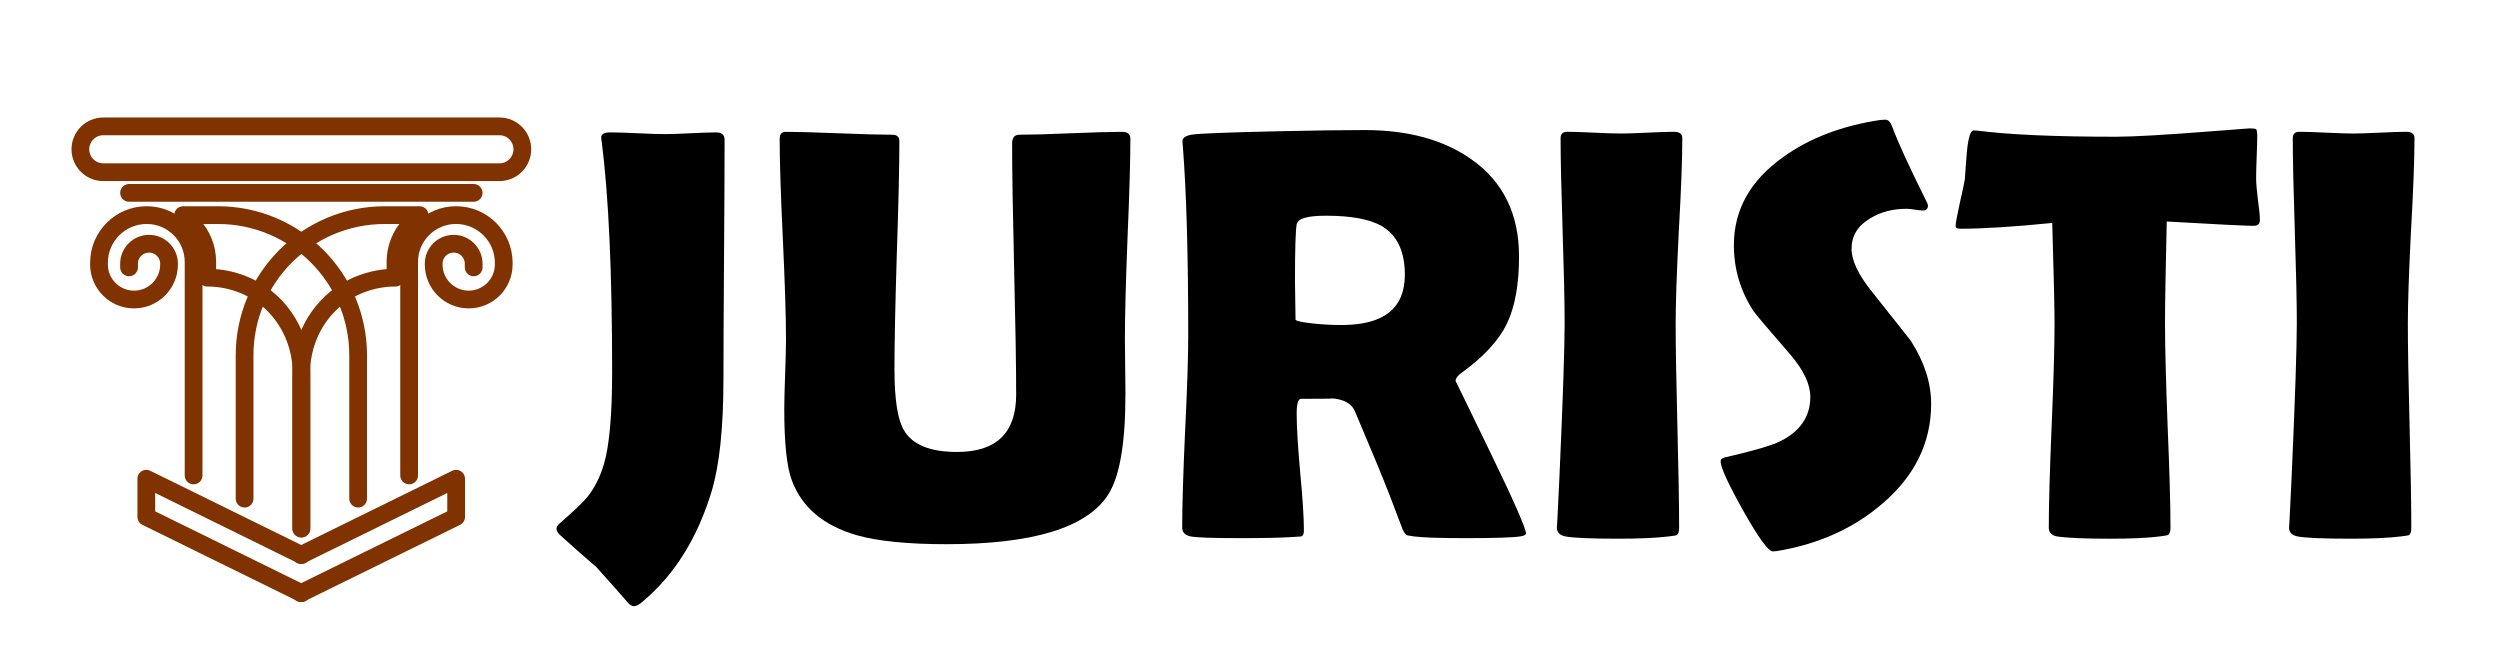 <?xml version="1.0" encoding="UTF-8" standalone="no"?>
<svg
   width="495.661"
   height="133.287"
   viewBox="0 0 131.144 35.266"
   version="1.1"
   id="svg1"
   xmlns="http://www.w3.org/2000/svg"
   xmlns:svg="http://www.w3.org/2000/svg">
  <style>
@keyframes change_fill {
    0% { fill: #000000; }
    7% { fill: #803300; }
    14% { fill: #000000; }
}
.letter { animation: change_fill 7s ease-in infinite; }
#text1 { animation-delay: 0s; }
#text2 { animation-delay: 0.2s; }
#text3 { animation-delay: 0.4s; }
#text4 { animation-delay: 0.6s; }
#text5 { animation-delay: 0.8s; }
#text6 { animation-delay: 1.0s; }
#text7 { animation-delay: 1.2s; }
  </style>
  <g
     id="layer1"
     style="display:inline"
     transform="translate(-75.141,-58.878)">
    <g
       id="g190"
       transform="matrix(0.158,0,0,0.158,10.053,36.474)"
       style="stroke:#803300;stroke-width:5.894;stroke-dasharray:none">
      <g
         id="g186"
         style="stroke:#803300;stroke-width:5.894;stroke-dasharray:none">
        <path
           class="st17"
           d="m 530.85,307.35 v -47.58 c 0,-25.71 -20.84,-46.55 -46.55,-46.55 h -11.56 l 3.08,3.21 c 3.17,3.31 4.93,7.71 4.93,12.29 v 5.26 c 5.3,0 9.9,1.26 13.83,3.14 10.86,5.21 17.48,16.49 17.48,28.54 v 51.62"
           id="path185"
           style="fill:none;stroke:#803300;stroke-width:5.894;stroke-linecap:round;stroke-linejoin:round;stroke-miterlimit:10;stroke-dasharray:none" />
        <path
           class="st17"
           d="m 476.22,299.65 v -70.87 c 0,-8.6 -6.97,-15.57 -15.57,-15.57 v 0 c -8.75,0 -15.84,7.09 -15.84,15.84 v 0.56 c 0,6.42 5.21,11.63 11.63,11.63 v 0 c 6.42,0 11.63,-5.21 11.63,-11.63 v -0.25 c 0,-3.67 -2.97,-6.64 -6.64,-6.64 v 0 c -3.67,0 -6.64,2.97 -6.64,6.64 v 1.21"
           id="path186"
           style="fill:none;stroke:#803300;stroke-width:5.894;stroke-linecap:round;stroke-linejoin:round;stroke-miterlimit:10;stroke-dasharray:none" />
      </g>
      <g
         id="g188"
         style="stroke:#803300;stroke-width:5.894;stroke-dasharray:none">
        <path
           class="st17"
           d="m 493.15,307.35 v -47.58 c 0,-25.71 20.84,-46.55 46.55,-46.55 h 11.56 l -3.08,3.21 c -3.17,3.31 -4.93,7.71 -4.93,12.29 v 5.26 c -5.3,0 -9.9,1.26 -13.83,3.14 -10.86,5.21 -17.48,16.49 -17.48,28.54 v 51.62"
           id="path187"
           style="fill:none;stroke:#803300;stroke-width:5.894;stroke-linecap:round;stroke-linejoin:round;stroke-miterlimit:10;stroke-dasharray:none" />
        <path
           class="st17"
           d="m 547.78,299.65 v -70.87 c 0,-8.6 6.97,-15.57 15.57,-15.57 v 0 c 8.75,0 15.84,7.09 15.84,15.84 v 0.56 c 0,6.42 -5.21,11.63 -11.63,11.63 v 0 c -6.42,0 -11.63,-5.21 -11.63,-11.63 v -0.25 c 0,-3.67 2.97,-6.64 6.64,-6.64 v 0 c 3.67,0 6.64,2.97 6.64,6.64 v 1.21"
           id="path188"
           style="fill:none;stroke:#803300;stroke-width:5.894;stroke-linecap:round;stroke-linejoin:round;stroke-miterlimit:10;stroke-dasharray:none" />
      </g>
      <line
         class="st17"
         x1="454.8"
         y1="205.84"
         x2="569.2"
         y2="205.84"
         id="line188"
         style="fill:none;stroke:#803300;stroke-width:5.894;stroke-linecap:round;stroke-linejoin:round;stroke-miterlimit:10;stroke-dasharray:none" />
      <path
         class="st17"
         d="M 577.76,183.75 H 446.24 c -4.2,0 -7.61,3.41 -7.61,7.61 v 0 c 0,4.2 3.41,7.61 7.61,7.61 h 131.52 c 4.2,0 7.61,-3.41 7.61,-7.61 v 0 c 0,-4.2 -3.41,-7.61 -7.61,-7.61 z"
         id="path189"
         style="fill:none;stroke:#803300;stroke-width:5.894;stroke-linecap:round;stroke-linejoin:round;stroke-miterlimit:10;stroke-dasharray:none" />
      <polyline
         class="st17"
         points="512.06,326.08 460.52,300.74 460.52,313.41 512.06,338.74  "
         id="polyline189"
         style="fill:none;stroke:#803300;stroke-width:5.894;stroke-linecap:round;stroke-linejoin:round;stroke-miterlimit:10;stroke-dasharray:none" />
      <polyline
         class="st17"
         points="511.84,326.08 563.39,300.74 563.39,313.41 511.84,338.74  "
         id="polyline190"
         style="fill:none;stroke:#803300;stroke-width:5.894;stroke-linecap:round;stroke-linejoin:round;stroke-miterlimit:10;stroke-dasharray:none" />
    </g>
    <path
       d="m 113.09,78.803 q 0,3.782 -0.62,5.854 -1.119,3.676 -3.6,5.764 -0.287,0.257 -0.469,0.257 -0.166,0 -0.333,-0.197 -0.529,-0.62 -1.649,-1.861 -0.65,-0.545 -1.921,-1.694 -0.166,-0.182 -0.166,-0.303 0,-0.136 0.166,-0.287 1.119,-0.983 1.422,-1.346 0.59,-0.711 0.908,-1.785 0.424,-1.467 0.424,-4.826 0,-7.776 -0.545,-12.057 -0.03,-0.151 -0.03,-0.227 0,-0.272 0.484,-0.272 0.484,0 1.422,0.045 0.953,0.045 1.437,0.045 0.454,0 1.346,-0.045 0.893,-0.045 1.346,-0.045 0.439,0 0.439,0.393 0,2.088 -0.03,6.293 -0.03,4.19 -0.03,6.293 z"
       id="text1" class="letter"
       style="line-height:1.25;stroke-width:0.484" />
    <path
       d="m 134.178,79.589 q 0,3.858 -0.923,5.264 -1.694,2.572 -8.456,2.572 -3.056,0 -4.705,-0.469 -2.632,-0.756 -3.419,-2.889 -0.393,-1.044 -0.393,-3.721 0,-0.62 0.045,-1.846 0.045,-1.225 0.045,-1.83 0,-1.755 -0.166,-5.264 -0.166,-3.51 -0.166,-5.249 0,-0.363 0.318,-0.363 0.923,0 2.784,0.076 1.876,0.076 2.799,0.076 0.378,0 0.378,0.333 0,1.997 -0.136,5.991 -0.121,3.979 -0.121,5.975 0,2.375 0.499,3.207 0.666,1.135 2.784,1.135 3.101,0 3.101,-3.01 0,-2.194 -0.106,-6.581 -0.106,-4.387 -0.106,-6.581 0,-0.469 0.378,-0.469 0.893,0 2.693,-0.076 1.8,-0.076 2.693,-0.076 0.439,0 0.439,0.363 0,1.74 -0.151,5.249 -0.136,3.51 -0.136,5.264 0,0.484 0.015,1.467 0.015,0.968 0.015,1.452 z"
       id="text2" class="letter"
       style="line-height:1.25;stroke-width:0.484" />
    <path
       d="m 155.19,86.866 q 0,0.106 -0.303,0.151 -0.575,0.091 -2.889,0.091 -1.982,0 -2.693,-0.091 -0.333,-0.045 -0.378,-0.076 -0.091,-0.045 -0.212,-0.303 -0.227,-0.59 -0.666,-1.755 -0.59,-1.513 -1.846,-4.463 -0.272,-0.59 -1.256,-0.65 0.454,0.03 -1.558,0.03 -0.227,0 -0.227,0.772 0,1.029 0.182,3.071 0.197,2.042 0.197,3.071 0,0.257 -0.136,0.303 -0.212,0.015 -0.424,0.03 -0.893,0.061 -2.784,0.061 -2.163,0 -2.602,-0.091 -0.439,-0.091 -0.439,-0.469 0,-1.664 0.151,-5.022 0.166,-3.358 0.166,-5.038 0,-6.399 -0.287,-9.984 l -0.015,-0.212 q -0.015,-0.257 0.469,-0.348 0.499,-0.091 4.629,-0.182 2.799,-0.061 4.463,-0.061 3.449,0 5.628,1.558 2.466,1.755 2.466,5.068 0,2.209 -0.635,3.525 -0.635,1.316 -2.345,2.557 -0.348,0.242 -0.348,0.454 0,-0.015 1.846,3.797 1.846,3.812 1.846,4.206 z m -6.354,-13.57 q 0,-1.846 -1.21,-2.557 -0.938,-0.545 -2.935,-0.545 -1.437,0 -1.528,0.439 -0.091,0.514 -0.091,2.965 0,0.348 0.015,1.029 0.015,0.681 0.015,1.014 0,0.076 0.484,0.151 0.923,0.136 1.936,0.136 3.313,0 3.313,-2.632 z"
       id="text3" class="letter"
       style="line-height:1.25;stroke-width:0.484" />
    <path
       d="m 163.042,75.837 q 0,1.785 0.091,5.37 0.091,3.585 0.091,5.37 0,0.303 -0.136,0.378 -0.03,0.015 -0.393,0.061 -0.983,0.121 -2.632,0.121 -2.209,0 -2.814,-0.121 -0.439,-0.091 -0.439,-0.469 0,0.242 0.136,-2.662 0.272,-6.127 0.272,-8.048 0,-1.619 -0.106,-4.856 -0.106,-3.237 -0.106,-4.856 0,-0.333 0.348,-0.333 0.469,0 1.407,0.045 0.953,0.045 1.422,0.045 0.469,0 1.377,-0.045 0.923,-0.045 1.392,-0.045 0.439,0 0.439,0.333 0,1.619 -0.182,4.856 -0.166,3.237 -0.166,4.856 z"
       id="text4" class="letter"
       style="line-height:1.25;stroke-width:0.484" />
    <path
       d="m 176.445,80.058 q 0,3.071 -2.587,5.264 -2.269,1.936 -5.522,2.466 -0.121,0.015 -0.197,0.015 -0.348,0 -1.543,-2.118 -1.195,-2.133 -1.195,-2.602 0,-0.166 0.227,-0.212 2.194,-0.499 2.905,-0.847 1.573,-0.787 1.573,-2.33 0,-0.983 -1.029,-2.194 -1.785,-2.057 -1.936,-2.284 -1.044,-1.573 -1.044,-3.479 0,-2.768 2.557,-4.599 2.088,-1.513 5.128,-1.967 0.166,-0.015 0.257,-0.015 0.227,0 0.363,0.363 0.393,1.104 1.83,3.994 0.045,0.091 0.045,0.151 0,0.257 -0.272,0.257 -0.121,0 -0.408,-0.045 -0.287,-0.045 -0.439,-0.045 -1.089,0 -1.906,0.499 -0.983,0.575 -0.983,1.604 0,0.923 1.089,2.269 1.921,2.42 2.012,2.541 1.074,1.664 1.074,3.313 z"
       id="text5" class="letter"
       style="line-height:1.25;stroke-width:0.484" />
    <path
       d="m 193.69,70.422 q 0,0.303 -0.333,0.303 -0.575,0 -4.553,-0.227 -0.091,3.827 -0.091,5.34 0,1.785 0.136,5.37 0.151,3.585 0.151,5.37 0,0.287 -0.136,0.363 -0.045,0.03 -0.424,0.076 -0.908,0.121 -2.662,0.121 -1.951,0 -2.738,-0.121 -0.424,-0.076 -0.424,-0.469 0,-1.785 0.151,-5.355 0.151,-3.57 0.151,-5.355 0,-1.18 -0.121,-5.264 -3.026,0.303 -4.826,0.303 -0.242,0 -0.242,-0.151 0,-0.197 0.212,-1.165 0.242,-1.059 0.272,-1.286 0.045,-0.711 0.106,-1.422 0.106,-1.135 0.363,-1.135 0.03,0 0.212,0.015 2.451,0.318 7.246,0.318 1.361,0 5.022,-0.287 1.967,-0.151 1.982,-0.151 0.303,0 0.348,0.045 0.045,0.03 0.06,0.287 0,0.408 -0.03,1.135 -0.03,0.802 -0.03,1.135 0,0.378 0.091,1.119 0.106,0.726 0.106,1.089 z"
       id="text6" class="letter"
       style="line-height:1.25;stroke-width:0.484" />
    <path
       d="m 201.451,75.837 q 0,1.785 0.091,5.37 0.091,3.585 0.091,5.37 0,0.303 -0.136,0.378 -0.03,0.015 -0.393,0.061 -0.983,0.121 -2.632,0.121 -2.209,0 -2.814,-0.121 -0.439,-0.091 -0.439,-0.469 0,0.242 0.136,-2.662 0.272,-6.127 0.272,-8.048 0,-1.619 -0.106,-4.856 -0.106,-3.237 -0.106,-4.856 0,-0.333 0.348,-0.333 0.469,0 1.407,0.045 0.953,0.045 1.422,0.045 0.469,0 1.377,-0.045 0.923,-0.045 1.392,-0.045 0.439,0 0.439,0.333 0,1.619 -0.182,4.856 -0.166,3.237 -0.166,4.856 z"
       id="text7" class="letter"
       style="line-height:1.25;stroke-width:0.484" />
    <rect
       style="display:inline;fill:none;fill-opacity:0.488;stroke:none;stroke-width:0.933;stroke-dasharray:none"
       id="rect1"
       width="131.144"
       height="35.266"
       x="75.141"
       y="58.878"
       rx="2.31"
       ry="3.372" />
  </g>
</svg>
